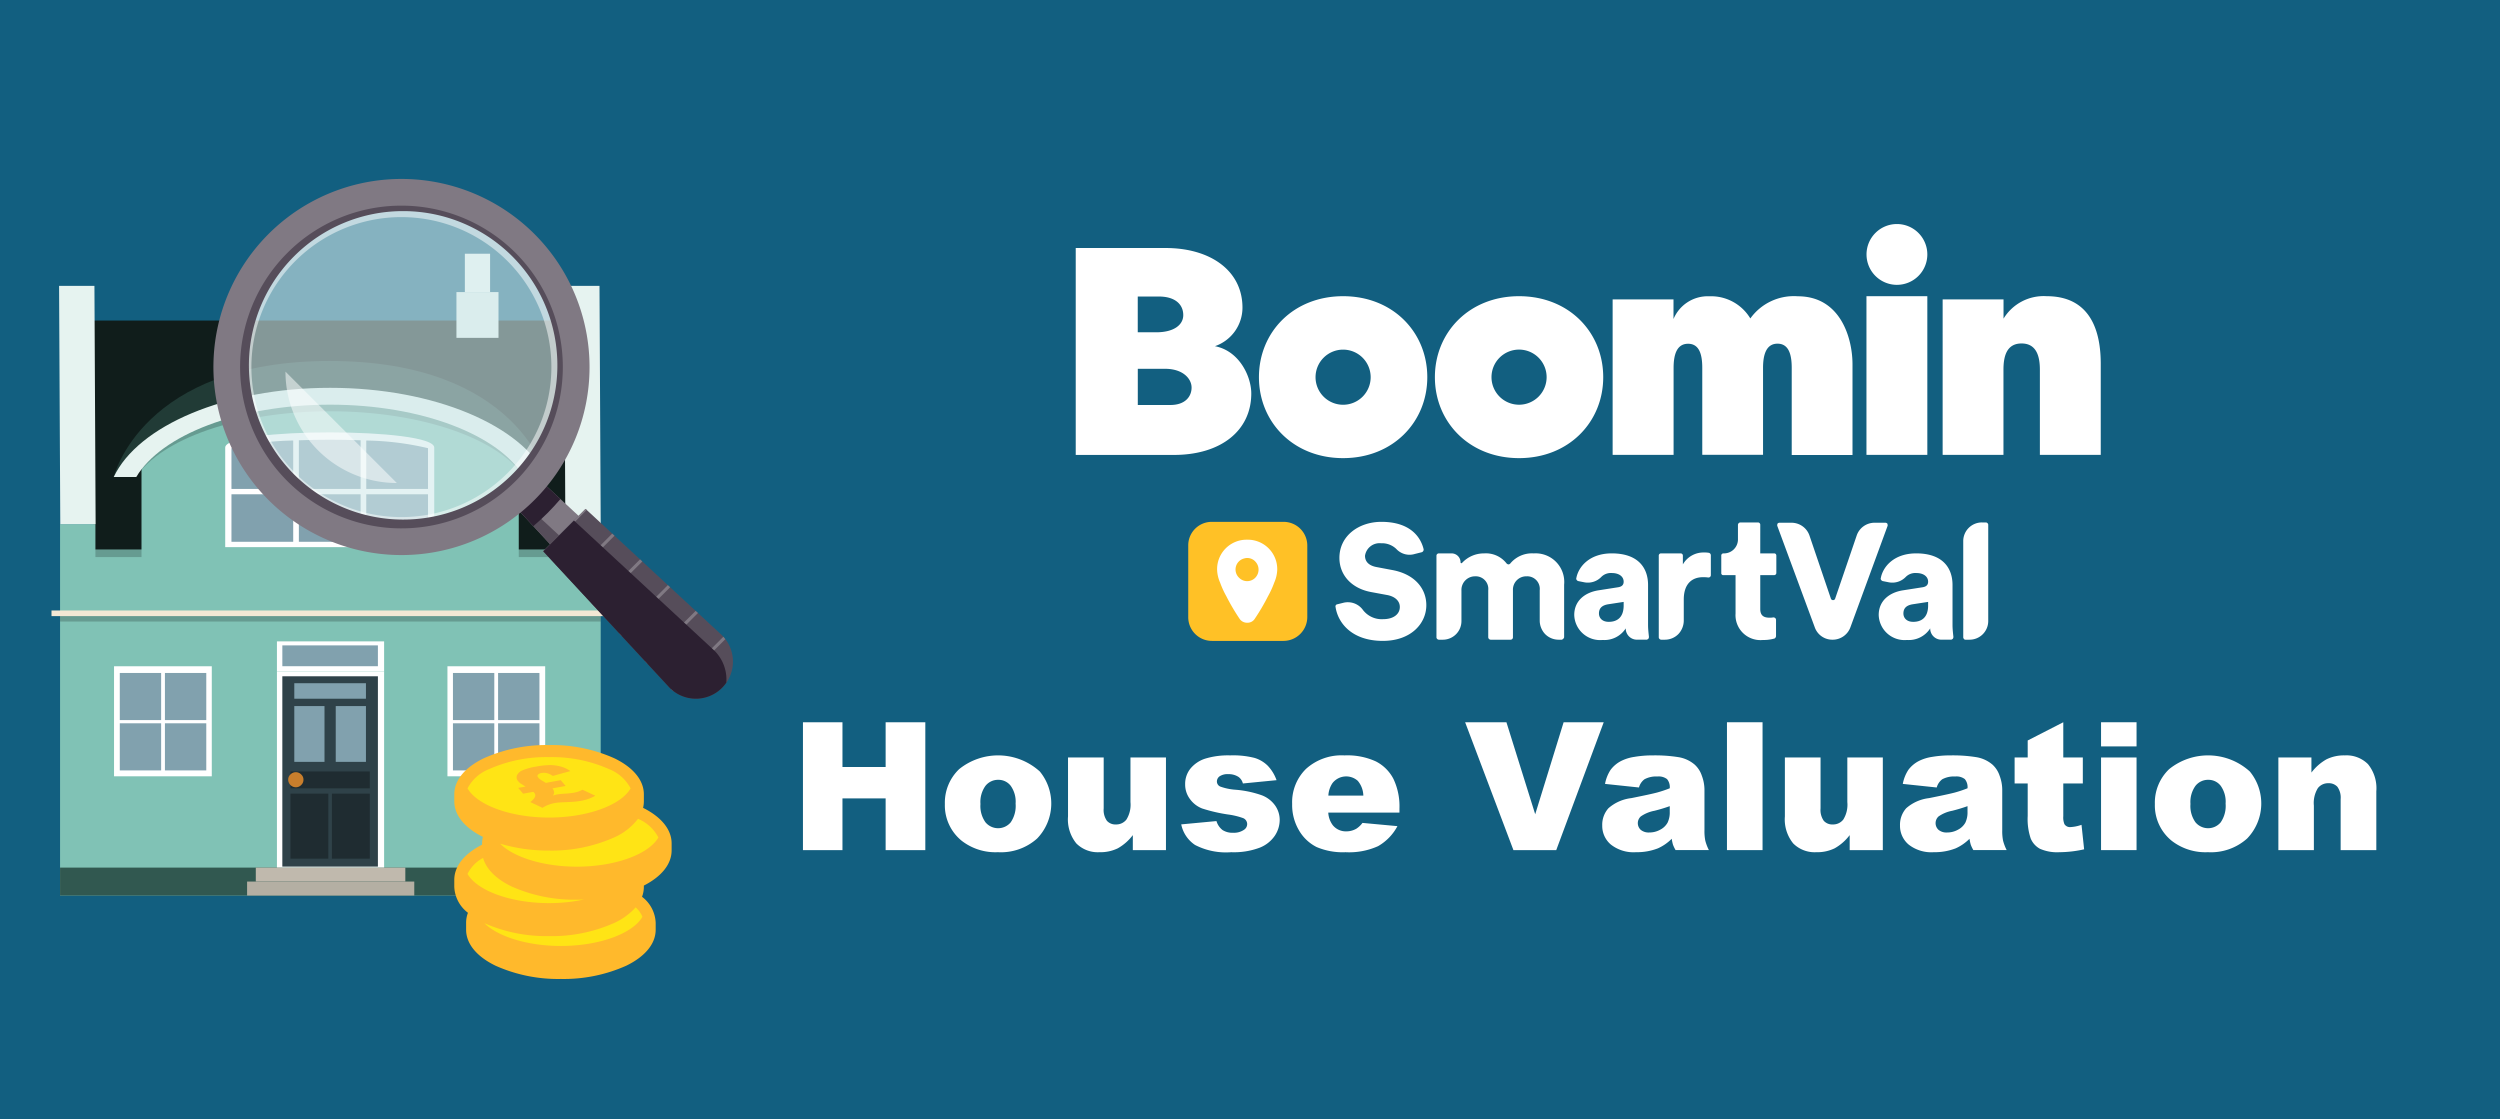 <svg xmlns="http://www.w3.org/2000/svg" xmlns:xlink="http://www.w3.org/1999/xlink" width="335" height="150" viewBox="0 0 335 150">
  <rect x="0" y="0" width="335" height="150" fill="#808080" stroke="none"/>
  <defs>
    <style>
      .cls-1 {
        fill: none;
      }

      .cls-2 {
        fill: #125f80;
      }

      .cls-3 {
        fill: #101d1b;
      }

      .cls-12, .cls-18, .cls-19, .cls-3, .cls-30, .cls-4, .cls-6, .cls-7, .cls-8 {
        fill-rule: evenodd;
      }

      .cls-10, .cls-4 {
        fill: #80c2b5;
      }

      .cls-5 {
        opacity: 0.2;
      }

      .cls-11, .cls-6 {
        fill: #e6f3f0;
      }

      .cls-7 {
        fill: #315850;
      }

      .cls-8 {
        fill: #f3f9f8;
      }

      .cls-9 {
        fill: #213b36;
      }

      .cls-12, .cls-14, .cls-25 {
        fill: #fff;
      }

      .cls-13 {
        fill: #81a1ae;
      }

      .cls-15 {
        fill: #2f4249;
      }

      .cls-16 {
        fill: #1f2c31;
      }

      .cls-17 {
        fill: #c87e2c;
      }

      .cls-18 {
        fill: #c0b9ad;
      }

      .cls-19 {
        fill: #b4afa3;
      }

      .cls-20 {
        fill: #f3e8d5;
      }

      .cls-21 {
        fill: #d2e9eb;
        opacity: 0.6;
      }

      .cls-22 {
        fill: #807983;
      }

      .cls-23 {
        fill: #564d5a;
      }

      .cls-24 {
        fill: #2c2031;
      }

      .cls-25 {
        fill-opacity: 0.5;
      }

      .cls-26 {
        fill: #ffe415;
      }

      .cls-27 {
        fill: #ffb92c;
      }

      .cls-28 {
        isolation: isolate;
      }

      .cls-29 {
        clip-path: url(#clip-path);
      }

      .cls-30 {
        fill: #ffc126;
      }
    </style>
    <clipPath id="clip-path">
      <polygon class="cls-1" points="71.783 108.409 67.677 103.455 75.936 101.999 80.042 106.953 71.783 108.409"/>
    </clipPath>
  </defs>
  <g id="back">
    <g id="Layer_1" data-name="Layer 1">
      <polygon class="cls-2" points="-7.5 -3.358 342.5 -3.358 342.5 153.358 -7.5 153.358 -7.5 -3.358 -7.5 -3.358"/>
    </g>
  </g>
  <g id="Layer_1-2" data-name="Layer 1">
    <g>
      <g>
        <polygon class="cls-3" points="76.166 73.938 12.529 73.938 12.367 42.954 75.924 42.954 76.166 73.938 76.166 73.938"/>
        <polygon class="cls-4" points="80.494 102.066 80.494 70.234 75.758 70.234 75.758 73.635 12.786 73.635 12.786 70.234 8.049 70.234 8.049 120 80.494 120 80.494 102.066"/>
        <rect class="cls-5" x="12.786" y="73.635" width="63.051" height="1.014"/>
        <polygon class="cls-6" points="80.494 70.234 75.758 70.234 75.597 38.307 80.333 38.307 80.494 70.234 80.494 70.234"/>
        <polygon class="cls-6" points="12.814 70.234 8.077 70.234 7.917 38.307 12.654 38.307 12.814 70.234 12.814 70.234"/>
        <polygon class="cls-7" points="80.494 120 80.494 116.258 8.049 116.258 8.049 120 80.494 120 80.494 120"/>
        <polygon class="cls-6" points="66.8 39.139 61.163 39.139 61.163 45.272 66.8 45.272 66.8 39.139 66.8 39.139"/>
        <polygon class="cls-8" points="65.671 34 62.291 34 62.291 39.139 65.671 39.139 65.671 34 65.671 34"/>
        <g>
          <path class="cls-9" d="M44.183,48.367c-25.222,0-28.942,15.547-28.942,15.547L23.05,58.487H65.571l7.663,5.426S69.514,48.367,44.183,48.367Z"/>
          <path class="cls-10" d="M65.336,57.606a54.484,54.484,0,0,0-42.015,0l-4.36,3.001V75.267H69.514V60.393Z"/>
          <polygon class="cls-1" points="32.574 51.631 26.941 55.669 61.425 55.669 55.792 51.631 32.574 51.631"/>
          <path class="cls-5" d="M44.238,53.061c-14.002,0-25.753,4.619-28.996,10.852h3.024c3.309-5.088,13.684-8.802,25.972-8.802S66.901,58.825,70.21,63.913h3.024C69.991,57.68,58.24,53.061,44.238,53.061Z"/>
          <path class="cls-11" d="M44.238,51.968c-14.002,0-25.753,5.084-28.996,11.946h3.024c3.309-5.601,13.684-9.689,25.972-9.689S66.901,58.312,70.21,63.913h3.024C69.991,57.051,58.24,51.968,44.238,51.968Z"/>
          <g>
            <path class="cls-12" d="M30.179,59.972c0-2.709,28.009-2.709,28.009,0V73.313H30.179V59.972Z"/>
            <rect class="cls-13" x="49.08" y="66.233" width="8.274" height="6.366"/>
            <rect class="cls-13" x="40.048" y="66.233" width="8.274" height="6.366"/>
            <rect class="cls-13" x="31.016" y="66.233" width="8.274" height="6.366"/>
            <g>
              <path class="cls-13" d="M57.353,65.514V60.057A38.223,38.223,0,0,0,49.08,59.031v6.484Z"/>
              <path class="cls-13" d="M39.29,65.514V59.031a38.272,38.272,0,0,0-8.274,1.026v5.458Z"/>
              <path class="cls-13" d="M48.322,65.514V58.999c-2.689-.101-5.585-.102-8.274,0v6.515Z"/>
            </g>
          </g>
        </g>
        <g>
          <rect class="cls-14" x="37.109" y="85.944" width="14.362" height="4.03"/>
          <rect class="cls-14" x="37.109" y="89.975" width="14.362" height="26.283"/>
          <g id="Symbol_9_0_Layer2_0_MEMBER_8_MEMBER_12_MEMBER_0_FILL" data-name="Symbol 9 0 Layer2 0 MEMBER 8 MEMBER 12 MEMBER 0 FILL">
            <path class="cls-15" d="M37.833,90.622H50.639v25.504H37.833Z"/>
          </g>
          <g id="Symbol_9_0_Layer2_0_MEMBER_8_MEMBER_12_MEMBER_1_MEMBER_1_FILL" data-name="Symbol 9 0 Layer2 0 MEMBER 8 MEMBER 12 MEMBER 1 MEMBER 1 FILL">
            <path class="cls-13" d="M43.483,94.61v7.481H39.435V94.61Z"/>
          </g>
          <g id="Symbol_9_0_Layer2_0_MEMBER_8_MEMBER_12_MEMBER_1_MEMBER_1_FILL-2" data-name="Symbol 9 0 Layer2 0 MEMBER 8 MEMBER 12 MEMBER 1 MEMBER 1 FILL">
            <path class="cls-13" d="M49.037,94.61v7.481H44.989V94.61Z"/>
          </g>
          <g id="Symbol_9_0_Layer2_0_MEMBER_8_MEMBER_12_MEMBER_2_MEMBER_0_FILL" data-name="Symbol 9 0 Layer2 0 MEMBER 8 MEMBER 12 MEMBER 2 MEMBER 0 FILL">
            <path class="cls-16" d="M44.476,115.059v-8.712H49.55v8.712Z"/>
          </g>
          <g id="Symbol_9_0_Layer2_0_MEMBER_8_MEMBER_12_MEMBER_2_MEMBER_1_FILL" data-name="Symbol 9 0 Layer2 0 MEMBER 8 MEMBER 12 MEMBER 2 MEMBER 1 FILL">
            <path class="cls-16" d="M38.922,115.059v-8.712h5.075v8.712Z"/>
          </g>
          <g id="Symbol_9_0_Layer2_0_MEMBER_8_MEMBER_12_MEMBER_2_MEMBER_1_FILL-2" data-name="Symbol 9 0 Layer2 0 MEMBER 8 MEMBER 12 MEMBER 2 MEMBER 1 FILL">
            <path class="cls-16" d="M38.922,105.639v-2.265H49.551v2.265Z"/>
          </g>
          <g id="Symbol_9_0_Layer2_0_MEMBER_8_MEMBER_12_MEMBER_2_MEMBER_1_FILL-3" data-name="Symbol 9 0 Layer2 0 MEMBER 8 MEMBER 12 MEMBER 2 MEMBER 1 FILL">
            <path class="cls-13" d="M39.436,93.628V91.551h9.601v2.077Z"/>
          </g>
          <g id="Symbol_9_0_Layer2_0_MEMBER_8_MEMBER_13_FILL" data-name="Symbol 9 0 Layer2 0 MEMBER 8 MEMBER 13 FILL">
            <path class="cls-17" d="M38.617,104.474a.914.914,0,0,1,.305-.697 1.0 1,0,0,1,1.437,0,.914.914,0,0,1,.305.697.938.938,0,0,1-.305.719.983.983,0,0,1-.719.305,1.042,1.042,0,0,1-1.024-1.024Z"/>
          </g>
          <g id="Symbol_9_0_Layer2_0_MEMBER_8_MEMBER_12_MEMBER_2_MEMBER_1_FILL-4" data-name="Symbol 9 0 Layer2 0 MEMBER 8 MEMBER 12 MEMBER 2 MEMBER 1 FILL">
            <path class="cls-13" d="M37.834,89.273V86.482H50.639v2.791Z"/>
          </g>
          <polygon class="cls-18" points="54.314 118.128 54.314 116.258 34.277 116.258 34.277 118.128 54.314 118.128 54.314 118.128"/>
          <polygon class="cls-19" points="55.513 120 55.513 118.129 33.11 118.129 33.11 120 36.447 120 55.513 120 55.513 120"/>
        </g>
        <rect class="cls-20" x="6.901" y="81.805" width="74.741" height="0.755"/>
        <rect class="cls-5" x="8.049" y="82.559" width="72.445" height="0.729"/>
        <g>
          <polygon class="cls-12" points="59.957 89.279 73.055 89.279 73.055 104.025 59.957 104.025 59.957 89.279 59.957 89.279"/>
          <rect class="cls-13" x="60.695" y="90.178" width="5.541" height="6.313"/>
          <rect class="cls-13" x="66.744" y="90.178" width="5.541" height="6.313"/>
          <rect class="cls-13" x="66.744" y="96.922" width="5.541" height="6.313"/>
          <rect class="cls-13" x="60.695" y="96.922" width="5.541" height="6.313"/>
        </g>
        <g>
          <polygon class="cls-12" points="28.379 89.279 15.281 89.279 15.281 104.025 28.379 104.025 28.379 89.279 28.379 89.279"/>
          <rect class="cls-13" x="22.1" y="90.178" width="5.541" height="6.313"/>
          <rect class="cls-13" x="16.051" y="90.178" width="5.541" height="6.313"/>
          <rect class="cls-13" x="16.051" y="96.922" width="5.541" height="6.313"/>
          <rect class="cls-13" x="22.1" y="96.922" width="5.541" height="6.313"/>
        </g>
      </g>
      <g>
        <circle class="cls-21" cx="53.786" cy="49.191" r="22.965"/>
        <path class="cls-22" d="M81.361,76.765h0a2.894,2.894,0,0,1-4.093,0L67.396,66.107,70.702,62.8l10.659,9.873A2.894,2.894,0,0,1,81.361,76.765Z"/>
        <path class="cls-23" d="M68.16,65.482l-.697.697,9.806,10.586a2.886,2.886,0,0,0,2.389.825,2.885,2.885,0,0,0-.839-2.236Z"/>
        <path class="cls-24" d="M71.467,70.502c.646-.553,1.278-1.13,1.889-1.742s1.189-1.243,1.742-1.889l-3.957-3.666L67.802,66.545Z"/>
        <path class="cls-25" d="M37.224,32.629a23.422,23.422,0,1,0,33.124,0A23.422,23.422,0,0,0,37.224,32.629ZM67.998,63.402a20.098,20.098,0,1,1,0-28.422A20.097,20.097,0,0,1,67.998,63.402Z"/>
        <path class="cls-23" d="M71.043,65.997a24.086,24.086,0,1,1,7.066-17.031A24.022,24.022,0,0,1,71.043,65.997ZM39.398,34.351a20.668,20.668,0,1,0,14.614-6.063A20.611,20.611,0,0,0,39.398,34.351Z"/>
        <path class="cls-22" d="M71.605,67.01a25.2,25.2,0,1,1,7.393-17.819A25.133,25.133,0,0,1,71.605,67.01ZM38.496,33.901a21.623,21.623,0,1,0,15.29-6.344A21.564,21.564,0,0,0,38.496,33.901Z"/>
        <path class="cls-23" d="M96.76,92.164h0a4.968,4.968,0,0,1-7.025,0L72.789,73.869l5.676-5.676L96.76,85.139A4.967,4.967,0,0,1,96.76,92.164Z"/>
        <g>
          <polygon class="cls-22" points="78.464 68.193 72.789 73.869 72.931 74.022 78.618 68.335 78.464 68.193"/>
          <polygon class="cls-22" points="82.344 71.787 82.038 71.503 76.098 77.442 76.383 77.749 82.344 71.787"/>
          <polygon class="cls-22" points="86.071 75.238 85.764 74.954 79.55 81.168 79.834 81.475 86.071 75.238"/>
          <polygon class="cls-22" points="89.797 78.69 89.491 78.406 83.002 84.895 83.286 85.202 89.797 78.69"/>
          <polygon class="cls-22" points="93.524 82.142 93.217 81.858 86.453 88.621 86.738 88.928 93.524 82.142"/>
          <path class="cls-22" d="M90.243,92.601l6.954-6.954c-.084-.11-.174-.217-.269-.322l-7.007,7.007C90.025,92.427,90.132,92.517,90.243,92.601Z"/>
        </g>
        <path class="cls-24" d="M95.742,87.197,76.907,69.751l-4.118,4.118L89.735,92.164a4.949,4.949,0,0,0,7.592-.685A5.456,5.456,0,0,0,95.742,87.197Z"/>
        <path class="cls-25" d="M53.177,64.724,38.253,49.8A14.924,14.924,0,0,0,53.177,64.724Z"/>
      </g>
      <g>
        <path class="cls-26" d="M88.968,112.645c0-1.648-1.678-3.121-4.316-4.101a3.161,3.161,0,0,0,1.134-2.268c0-2.952-5.386-5.345-12.029-5.345s-12.029,2.393-12.029,5.345c0,1.648,1.678,3.121,4.316,4.102a3.161,3.161,0,0,0-1.134,2.268,2.507,2.507,0,0,0,.166.889c-1.753.929-2.809,2.126-2.809,3.433,0,1.304,1.051,2.498,2.796,3.426a3.758,3.758,0,0,0-1.987,2.943c0,2.952,5.386,5.345,12.029,5.345s12.029-2.393,12.029-5.345c0-1.304-1.051-2.498-2.796-3.426a3.758,3.758,0,0,0,1.987-2.943,2.507,2.507,0,0,0-.166-.889C87.912,115.149,88.968,113.952,88.968,112.645Z"/>
        <path class="cls-27" d="M86.173,108.251a3.737,3.737,0,0,0,.104-.876v-.937c0-1.873-1.399-3.586-3.938-4.822a20.505,20.505,0,0,0-8.763-1.778,20.505,20.505,0,0,0-8.763,1.778c-2.539,1.237-3.938,2.949-3.938,4.822v.937c0,1.847,1.361,3.538,3.833,4.77a4.235,4.235,0,0,0-.113.872v.171c-2.402,1.227-3.721,2.895-3.721,4.714v.938a4.599,4.599,0,0,0,1.83,3.473,3.778,3.778,0,0,0-.245,1.331v.937c0,1.873,1.398,3.586,3.938,4.822a20.506,20.506,0,0,0,8.763,1.778,20.506,20.506,0,0,0,8.763-1.778c2.539-1.237,3.938-2.949,3.938-4.822v-.937a4.598,4.598,0,0,0-1.829-3.473,3.782,3.782,0,0,0,.244-1.332v-.171c2.402-1.227,3.721-2.895,3.721-4.714v-.937C89.998,111.172,88.64,109.484,86.173,108.251ZM62.65,105.644a5.529,5.529,0,0,1,2.871-2.575,18.875,18.875,0,0,1,8.055-1.615,18.874,18.874,0,0,1,8.055,1.615,5.529,5.529,0,0,1,2.871,2.575c-1.3,2.26-5.815,3.909-10.926,3.909S63.95,107.905,62.65,105.644Zm0,11.465a4.793,4.793,0,0,1,2.085-2.146c.41,1.475,1.723,2.804,3.799,3.814a20.505,20.505,0,0,0,8.763,1.778c.322,0,.642-.008.96-.02a22.43,22.43,0,0,1-4.681.482C68.465,121.018,63.95,119.37,62.65,117.109Zm23.436,5.742c-1.3,2.26-5.815,3.909-10.926,3.909-4.44,0-8.428-1.244-10.251-3.053a20.609,20.609,0,0,0,8.667,1.733,20.506,20.506,0,0,0,8.763-1.778,8.701,8.701,0,0,0,2.84-2.077A3.609,3.609,0,0,1,86.086,122.851Zm-8.789-6.718c-4.463,0-8.471-1.256-10.281-3.08a22.64,22.64,0,0,0,6.56.922,20.506,20.506,0,0,0,8.763-1.778,8.132,8.132,0,0,0,3.152-2.477,5.401,5.401,0,0,1,2.731,2.504C86.923,114.485,82.408,116.133,77.297,116.133Z"/>
        <g class="cls-28">
          <g class="cls-29">
            <path class="cls-27" d="M71.898,102.711l-.07.013a7.784,7.784,0,0,0-1.801.496,1.383,1.383,0,0,0-.755.679.757.757,0,0,0,.186.808,1.634,1.634,0,0,0,.256.25c.058.041.296.189.707.445l-.984.176.662.777,1.365-.25q.116.118.139.145c.277.327.097.737-.547,1.229l1.635.77a4.553,4.553,0,0,1,1.623-.638c.19-.034.381-.058.555-.074.182-.014.662-.039,1.442-.069a11.909,11.909,0,0,0,1.503-.149,7.331,7.331,0,0,0,1.009-.256,6.276,6.276,0,0,0,.953-.433l-1.717-.803a5.305,5.305,0,0,1-.592.256,4.923,4.923,0,0,1-.6.144,11.711,11.711,0,0,1-1.253.129,7.947,7.947,0,0,0-.892.088l-.038.007a4.571,4.571,0,0,0-.596.156.741.741,0,0,0,.166-.435,1.088,1.088,0,0,0-.219-.534l1.76-.319-.657-.778-1.996.364c-.415-.246-.67-.4-.764-.47a1.372,1.372,0,0,1-.241-.226c-.13-.15-.148-.281-.064-.391a.852.852,0,0,1,.517-.237,1.741,1.741,0,0,1,.657.012,2.529,2.529,0,0,1,.83.381l2.351-.65a3.935,3.935,0,0,0-1.225-.589,5.314,5.314,0,0,0-1.471-.214,10.647,10.647,0,0,0-1.83.189"/>
          </g>
        </g>
      </g>
    </g>
    <g>
      <path class="cls-14" d="M107.596,96.781h5.294v5.996h5.785V96.781h5.318V113.915h-5.318v-6.931h-5.785v6.931h-5.294Z"/>
      <path class="cls-14" d="M126.612,107.744a6.208,6.208,0,0,1,1.917-4.681,8.315,8.315,0,0,1,10.811.321,6.759,6.759,0,0,1-.368,8.981,7.259,7.259,0,0,1-5.254,1.829,7.366,7.366,0,0,1-4.838-1.52A6.098,6.098,0,0,1,126.612,107.744Zm4.769-.012a3.745,3.745,0,0,0,.672,2.454,2.202,2.202,0,0,0,3.378.012,3.873,3.873,0,0,0,.66-2.513,3.655,3.655,0,0,0-.666-2.401,2.073,2.073,0,0,0-1.648-.789,2.154,2.154,0,0,0-1.718.801A3.704,3.704,0,0,0,131.38,107.732Z"/>
      <path class="cls-14" d="M156.239,113.915h-4.441v-2.01a6.557,6.557,0,0,1-2.004,1.765,5.336,5.336,0,0,1-2.484.525,4.045,4.045,0,0,1-3.08-1.175,5.089,5.089,0,0,1-1.116-3.617v-7.9h4.78v6.825a2.509,2.509,0,0,0,.433,1.66,1.534,1.534,0,0,0,1.215.49,1.732,1.732,0,0,0,1.397-.654,3.776,3.776,0,0,0,.543-2.349v-5.973h4.757Z"/>
      <path class="cls-14" d="M158.285,110.467l4.722-.443a2.328,2.328,0,0,0,.818,1.203,2.427,2.427,0,0,0,1.403.362,2.37,2.37,0,0,0,1.484-.408.912.912,0,0,0,.409-.759.867.867,0,0,0-.538-.793,9.741,9.741,0,0,0-2.045-.49,21.374,21.374,0,0,1-3.442-.8,3.631,3.631,0,0,1-1.625-1.243,3.233,3.233,0,0,1-.66-1.997,3.269,3.269,0,0,1,.713-2.113,4.24,4.24,0,0,1,1.963-1.325,10.43,10.43,0,0,1,3.354-.438,11.619,11.619,0,0,1,3.278.339,4.269,4.269,0,0,1,1.765,1.052,5.499,5.499,0,0,1,1.175,1.929l-4.511.443a1.542,1.542,0,0,0-.584-.876,2.392,2.392,0,0,0-1.356-.374,1.926,1.926,0,0,0-1.175.286.854.854,0,0,0-.368.694.74.74,0,0,0,.467.689,7.587,7.587,0,0,0,2.034.42,13.895,13.895,0,0,1,3.529.747,3.893,3.893,0,0,1,1.772,1.366,3.361,3.361,0,0,1,.613,1.95,3.836,3.836,0,0,1-.648,2.09,4.396,4.396,0,0,1-2.046,1.617,9.833,9.833,0,0,1-3.804.601,9.036,9.036,0,0,1-4.844-.97A4.36,4.36,0,0,1,158.285,110.467Z"/>
      <path class="cls-14" d="M187.526,108.89h-9.537a3.079,3.079,0,0,0,.619,1.706,2.255,2.255,0,0,0,1.801.807,2.708,2.708,0,0,0,1.332-.35,3.16,3.16,0,0,0,.83-.783l4.686.433a6.711,6.711,0,0,1-2.595,2.682,9.418,9.418,0,0,1-4.359.812,8.921,8.921,0,0,1-3.881-.695,5.688,5.688,0,0,1-2.343-2.209,6.668,6.668,0,0,1-.93-3.559,6.253,6.253,0,0,1,1.864-4.71,7.102,7.102,0,0,1,5.149-1.8,9.162,9.162,0,0,1,4.208.807,5.439,5.439,0,0,1,2.349,2.337,8.541,8.541,0,0,1,.807,3.985Zm-4.839-2.279a3.178,3.178,0,0,0-.742-1.976,2.328,2.328,0,0,0-3.394.305,3.288,3.288,0,0,0-.55,1.671Z"/>
      <path class="cls-14" d="M196.327,96.781h5.534l3.857,12.33,3.808-12.33h5.373l-6.362,17.134h-5.738Z"/>
      <path class="cls-14" d="M219.62,105.523l-4.547-.48a5.123,5.123,0,0,1,.742-1.876,4.095,4.095,0,0,1,1.397-1.186,5.853,5.853,0,0,1,1.8-.561,14.569,14.569,0,0,1,2.478-.198,19.738,19.738,0,0,1,3.436.239,4.423,4.423,0,0,1,2.162.999,3.512,3.512,0,0,1,.959,1.49,5.398,5.398,0,0,1,.351,1.841v5.481a6.593,6.593,0,0,0,.111,1.373,6.113,6.113,0,0,0,.484,1.268h-4.465a4.591,4.591,0,0,1-.351-.73,5.424,5.424,0,0,1-.163-.789,6.173,6.173,0,0,1-1.858,1.286,7.737,7.737,0,0,1-2.933.514,4.912,4.912,0,0,1-3.372-1.028,3.268,3.268,0,0,1-1.151-2.536,3.327,3.327,0,0,1,.83-2.326,5.619,5.619,0,0,1,3.062-1.355q2.676-.538,3.471-.754a16.102,16.102,0,0,0,1.684-.566,1.674,1.674,0,0,0-.362-1.228,1.824,1.824,0,0,0-1.274-.351,3.298,3.298,0,0,0-1.753.374A2.048,2.048,0,0,0,219.62,105.523Zm4.126,2.501q-.983.352-2.046.619a4.752,4.752,0,0,0-1.835.76,1.217,1.217,0,0,0-.006,1.794,1.653,1.653,0,0,0,1.151.356,2.961,2.961,0,0,0,1.479-.385,2.333,2.333,0,0,0,.97-.941,3.14,3.14,0,0,0,.287-1.443Z"/>
      <path class="cls-14" d="M231.413,96.781h4.769V113.915h-4.769Z"/>
      <path class="cls-14" d="M252.298,113.915h-4.44v-2.01a6.564,6.564,0,0,1-2.005,1.765,5.334,5.334,0,0,1-2.483.525,4.046,4.046,0,0,1-3.08-1.175,5.089,5.089,0,0,1-1.116-3.617v-7.9h4.78v6.825a2.512,2.512,0,0,0,.433,1.66,1.534,1.534,0,0,0,1.216.49,1.733,1.733,0,0,0,1.396-.654,3.775,3.775,0,0,0,.543-2.349v-5.973h4.757Z"/>
      <path class="cls-14" d="M259.521,105.523l-4.546-.48a5.105,5.105,0,0,1,.742-1.876,4.099,4.099,0,0,1,1.397-1.186,5.862,5.862,0,0,1,1.8-.561,14.585,14.585,0,0,1,2.478-.198,19.77,19.77,0,0,1,3.438.239,4.439,4.439,0,0,1,2.162.999,3.501,3.501,0,0,1,.957,1.49,5.378,5.378,0,0,1,.351,1.841v5.481a6.585,6.585,0,0,0,.111,1.373,6.117,6.117,0,0,0,.484,1.268H264.43a4.314,4.314,0,0,1-.35-.73,5.395,5.395,0,0,1-.164-.789,6.152,6.152,0,0,1-1.859,1.286,7.732,7.732,0,0,1-2.933.514,4.912,4.912,0,0,1-3.372-1.028,3.268,3.268,0,0,1-1.151-2.536,3.323,3.323,0,0,1,.83-2.326,5.612,5.612,0,0,1,3.062-1.355q2.676-.538,3.472-.754a16.019,16.019,0,0,0,1.683-.566,1.679,1.679,0,0,0-.361-1.228,1.824,1.824,0,0,0-1.274-.351,3.301,3.301,0,0,0-1.754.374A2.053,2.053,0,0,0,259.521,105.523Zm4.126,2.501q-.981.352-2.045.619a4.737,4.737,0,0,0-1.835.76,1.216,1.216,0,0,0-.006,1.794,1.653,1.653,0,0,0,1.151.356,2.963,2.963,0,0,0,1.478-.385,2.348,2.348,0,0,0,.971-.941,3.166,3.166,0,0,0,.285-1.443Z"/>
      <path class="cls-14" d="M276.48,96.781v4.722h2.618v3.482H276.48v4.397a2.358,2.358,0,0,0,.152,1.05.869.869,0,0,0,.818.397,5.227,5.227,0,0,0,1.473-.303l.35,3.283a15.447,15.447,0,0,1-3.296.386,5.73,5.73,0,0,1-2.618-.455,2.78,2.78,0,0,1-1.245-1.383,8.137,8.137,0,0,1-.403-3.006v-4.366H269.958v-3.482h1.753V99.224Z"/>
      <path class="cls-14" d="M281.541,96.781h4.757v3.237H281.541Zm0,4.722h4.757V113.915H281.541Z"/>
      <path class="cls-14" d="M288.752,107.744a6.209,6.209,0,0,1,1.916-4.681,8.316,8.316,0,0,1,10.812.321,6.758,6.758,0,0,1-.368,8.981,7.259,7.259,0,0,1-5.254,1.829,7.369,7.369,0,0,1-4.839-1.52A6.097,6.097,0,0,1,288.752,107.744Zm4.769-.012a3.742,3.742,0,0,0,.672,2.454,2.201,2.201,0,0,0,3.377.012,3.87,3.87,0,0,0,.661-2.513,3.655,3.655,0,0,0-.667-2.401,2.071,2.071,0,0,0-1.647-.789,2.152,2.152,0,0,0-1.718.801A3.702,3.702,0,0,0,293.521,107.732Z"/>
      <path class="cls-14" d="M305.301,101.503h4.43v2.022a6.606,6.606,0,0,1,2.01-1.772,5.297,5.297,0,0,1,2.479-.531,4.059,4.059,0,0,1,3.091,1.175,5.108,5.108,0,0,1,1.116,3.629v7.889h-4.78V107.09a2.486,2.486,0,0,0-.433-1.654,1.543,1.543,0,0,0-1.215-.484,1.725,1.725,0,0,0-1.402.654,3.802,3.802,0,0,0-.538,2.349v5.961h-4.757Z"/>
    </g>
    <g>
      <g>
        <path class="cls-1" d="M156.108,49.419h-3.643v4.85H156.82c2.058,0,2.852-1.188,2.852-2.337S158.563,49.419,156.108,49.419Z"/>
        <path class="cls-1" d="M158.557,42.23c0-1.515-1.188-2.494-3.249-2.494h-2.849v4.786l2.461.006C157.414,44.527,158.557,43.457,158.557,42.23Z"/>
        <path class="cls-14" d="M162.8,46.388a5.472,5.472,0,0,0,3.692-5.155c0-4.989-4.325-7.999-10.305-7.999H144.148V60.961h13.148c6.295,0,10.375-3.249,10.375-8.238C167.671,50.465,166.086,47.022,162.8,46.388Zm-10.341-6.653h2.849c2.061,0,3.249.979,3.249,2.494,0,1.228-1.143,2.298-3.637,2.298l-2.461-.006ZM156.82,54.269h-4.355v-4.85h3.643c2.455,0,3.564,1.364,3.564,2.513S158.878,54.269,156.82,54.269Z"/>
        <path class="cls-14" d="M240.91,39.702a7.173,7.173,0,0,0-6.365,2.97,6.138,6.138,0,0,0-5.504-2.97,4.967,4.967,0,0,0-4.792,3.049V40.123h-8.156V60.955h8.168V49.31c0-1.622.346-3.246,1.943-3.246s1.9,1.625,1.9,3.246V60.943h8.144V49.298c0-1.622.355-3.246,1.94-3.246s1.903,1.625,1.903,3.246V60.967h8.144V48.81C248.236,45.403,246.69,39.702,240.91,39.702Z"/>
        <rect class="cls-14" x="250.106" y="39.69" width="8.156" height="21.262"/>
        <path class="cls-14" d="M274.253,39.69a6.294,6.294,0,0,0-5.78,3.01V40.123h-8.159V60.955h8.15V49.549c0-1.625.327-3.525,2.425-3.525s2.455,1.901,2.455,3.525V60.955H281.5V48.758C281.5,45.352,280.709,39.69,274.253,39.69Z"/>
        <path class="cls-14" d="M254.185,30.021a4.074,4.074,0,1,0,4.077,4.074A4.074,4.074,0,0,0,254.185,30.021Z"/>
      </g>
      <path class="cls-14" d="M179.976,39.69c-6.677,0-11.278,4.831-11.278,10.851s4.601,10.848,11.278,10.848S191.257,56.557,191.257,50.54,186.657,39.69,179.976,39.69Zm0,14.547a3.693,3.693,0,1,1,3.693-3.693A3.693,3.693,0,0,1,179.976,54.237Z"/>
      <path class="cls-14" d="M203.554,39.69c-6.668,0-11.278,4.831-11.278,10.851s4.61,10.848,11.278,10.848,11.278-4.831,11.278-10.848S210.24,39.69,203.554,39.69Zm0,14.542a3.693,3.693,0,1,1,3.693-3.693A3.693,3.693,0,0,1,203.554,54.232Z"/>
    </g>
    <g>
      <path class="cls-30" d="M159.224,73.118a3.15,3.15,0,0,1,3.191-3.19h9.571a3.175,3.175,0,0,1,3.191,3.191v9.572a3.2,3.2,0,0,1-3.191,3.19h-9.571a3.174,3.174,0,0,1-3.191-3.19"/>
      <path class="cls-12" d="M166.044,77.425a1.524,1.524,0,0,1,.678-2.592,1.45,1.45,0,0,1,1.476.399,1.565,1.565,0,0,1,0,2.193,1.516,1.516,0,0,1-2.154,0M167.12,72.32a3.951,3.951,0,0,0-4.028,4.028,4.646,4.646,0,0,0,.399,1.715,12.477,12.477,0,0,0,.838,1.835,28.683,28.683,0,0,0,1.755,2.991,1.203,1.203,0,0,0,1.037.558,1.156,1.156,0,0,0,1.037-.558,28.683,28.683,0,0,0,1.755-2.991,12.477,12.477,0,0,0,.838-1.835,4.646,4.646,0,0,0,.399-1.715,3.951,3.951,0,0,0-4.028-4.028Z"/>
      <path class="cls-14" d="M251.19,70.047h1.436a.362.362,0,0,1,.279.12.678.678,0,0,1,.04.279L247.959,84.045a2.533,2.533,0,0,1-2.353,1.675h-.08a2.494,2.494,0,0,1-2.353-1.675l-5.025-13.599a.678.678,0,0,1,.04-.279.362.362,0,0,1,.279-.12h1.595a2.545,2.545,0,0,1,2.393,1.675l2.871,8.455a.303.303,0,0,0,.319.239.291.291,0,0,0,.279-.239l2.871-8.415a2.527,2.527,0,0,1,2.393-1.715M192.485,85.401V74.474a.315.315,0,0,1,.319-.319h1.715a1.2,1.2,0,0,1,1.196,1.196c0,.04,0,.08.08.12a.147.147,0,0,0,.12-.04,3.971,3.971,0,0,1,2.951-1.276,3.502,3.502,0,0,1,2.991,1.316.404.404,0,0,0,.279.16.345.345,0,0,0,.239-.12,3.769,3.769,0,0,1,3.151-1.356,3.834,3.834,0,0,1,4.068,4.187v7.059a.479.479,0,0,1-.319.319h-.439a2.538,2.538,0,0,1-1.795-.758,2.656,2.656,0,0,1-.718-1.755V79.1a1.685,1.685,0,0,0-1.755-1.874A1.788,1.788,0,0,0,202.734,79.1V85.401a.315.315,0,0,1-.319.319h-2.672a.343.343,0,0,1-.319-.319V79.1a1.685,1.685,0,0,0-1.755-1.874,1.822,1.822,0,0,0-1.835,1.914v4.068a2.494,2.494,0,0,1-2.473,2.513h-.558a.345.345,0,0,1-.239-.12A.305.305,0,0,1,192.485,85.401Zm70.589,0V72.519a2.502,2.502,0,0,1,2.513-2.513h.518a.345.345,0,0,1,.239.12.305.305,0,0,1,.08.2V83.207a2.502,2.502,0,0,1-2.513,2.513h-.518a.241.241,0,0,1-.239-.12A.305.305,0,0,1,263.074,85.401ZM189.573,74.234a2.406,2.406,0,0,1-2.473-.678,2.752,2.752,0,0,0-2.034-.758,1.966,1.966,0,0,0-2.154,1.675c0,.758.478,1.316,1.555,1.515l2.114.399c2.991.558,4.546,2.473,4.546,4.706,0,2.473-2.074,4.786-5.823,4.786-4.148,0-6.022-2.393-6.341-4.546a.283.283,0,0,1,.239-.359l.798-.199a2.492,2.492,0,0,1,2.632.957,3.162,3.162,0,0,0,2.712,1.236c1.396,0,2.233-.678,2.233-1.635,0-.798-.638-1.396-1.675-1.595l-2.154-.399c-2.632-.479-4.267-2.273-4.267-4.586,0-2.951,2.592-4.826,5.623-4.826,3.709,0,5.224,1.875,5.663,3.669a.379.379,0,0,1-.239.399Zm39.681,2.832a.315.315,0,0,1-.319.319h-.04a4.333,4.333,0,0,0-.718-.04c-1.356,0-2.552.798-2.552,2.991v2.871a2.656,2.656,0,0,1-.718,1.755,2.538,2.538,0,0,1-1.795.758h-.518a.345.345,0,0,1-.239-.12.305.305,0,0,1-.08-.199V74.474a.293.293,0,0,1,.319-.319h2.592a.293.293,0,0,1,.319.319V75.63a3.168,3.168,0,0,1,2.871-1.595,3.018,3.018,0,0,1,.598.04.338.338,0,0,1,.279.319Zm6.62-2.911H237.71a.293.293,0,0,1,.239.08.337.337,0,0,1,.08.239v2.273a.293.293,0,0,1-.319.319h-1.835v4.546c0,.917.518,1.157,1.236,1.157a2.272,2.272,0,0,0,.518-.04.427.427,0,0,1,.239.08.345.345,0,0,1,.12.239v2.193a.407.407,0,0,1-.2.319,5.354,5.354,0,0,1-1.555.199,3.343,3.343,0,0,1-3.669-3.549V77.066H230.93c-.08,0-.16,0-.199-.08-.08-.04-.08-.12-.08-.199V74.474a.284.284,0,0,1,.279-.319h.12a1.875,1.875,0,0,0,1.835-1.795V70.326a.343.343,0,0,1,.319-.319h2.393a.308.308,0,0,1,.279.319Zm22.493,6.979v-.479l-2.074.319c-.718.12-1.236.439-1.236,1.236,0,.558.399,1.117,1.316,1.117C257.371,83.327,258.368,82.849,258.368,81.134ZM255.018,79.1l2.552-.399c.598-.08.798-.359.798-.758,0-.638-.558-1.157-1.595-1.157a1.802,1.802,0,0,0-1.396.518,2.504,2.504,0,0,1-2.313.718l-.798-.16a.399.399,0,0,1-.199-.16.245.245,0,0,1-.04-.239c.279-1.516,1.755-3.31,4.746-3.31,3.589,0,4.865,1.994,4.865,4.227v5.384c0,.558.08,1.196.12,1.595a.567.567,0,0,1-.08.239.873.873,0,0,1-.199.12h-1.356a1.498,1.498,0,0,1-1.476-1.476v-.04a3.402,3.402,0,0,1-3.111,1.555,3.466,3.466,0,0,1-3.789-3.35C251.748,80.496,253.184,79.379,255.018,79.1ZM217.57,81.134v-.479l-2.074.319c-.718.12-1.236.439-1.236,1.236,0,.558.399,1.117,1.316,1.117C216.573,83.327,217.57,82.849,217.57,81.134ZM214.22,79.1l2.552-.399c.598-.08.798-.359.798-.758,0-.638-.558-1.157-1.595-1.157a1.802,1.802,0,0,0-1.396.518,2.504,2.504,0,0,1-2.313.718l-.798-.16a.399.399,0,0,1-.199-.16.245.245,0,0,1-.04-.239c.279-1.516,1.755-3.31,4.746-3.31,3.589,0,4.865,1.994,4.865,4.227v5.384c0,.558.08,1.196.12,1.595a.567.567,0,0,1-.08.239.875.875,0,0,1-.199.12h-1.356a1.498,1.498,0,0,1-1.476-1.476v-.04a3.402,3.402,0,0,1-3.111,1.555,3.466,3.466,0,0,1-3.789-3.35C210.95,80.496,212.385,79.379,214.22,79.1Z"/>
    </g>
  </g>
</svg>
